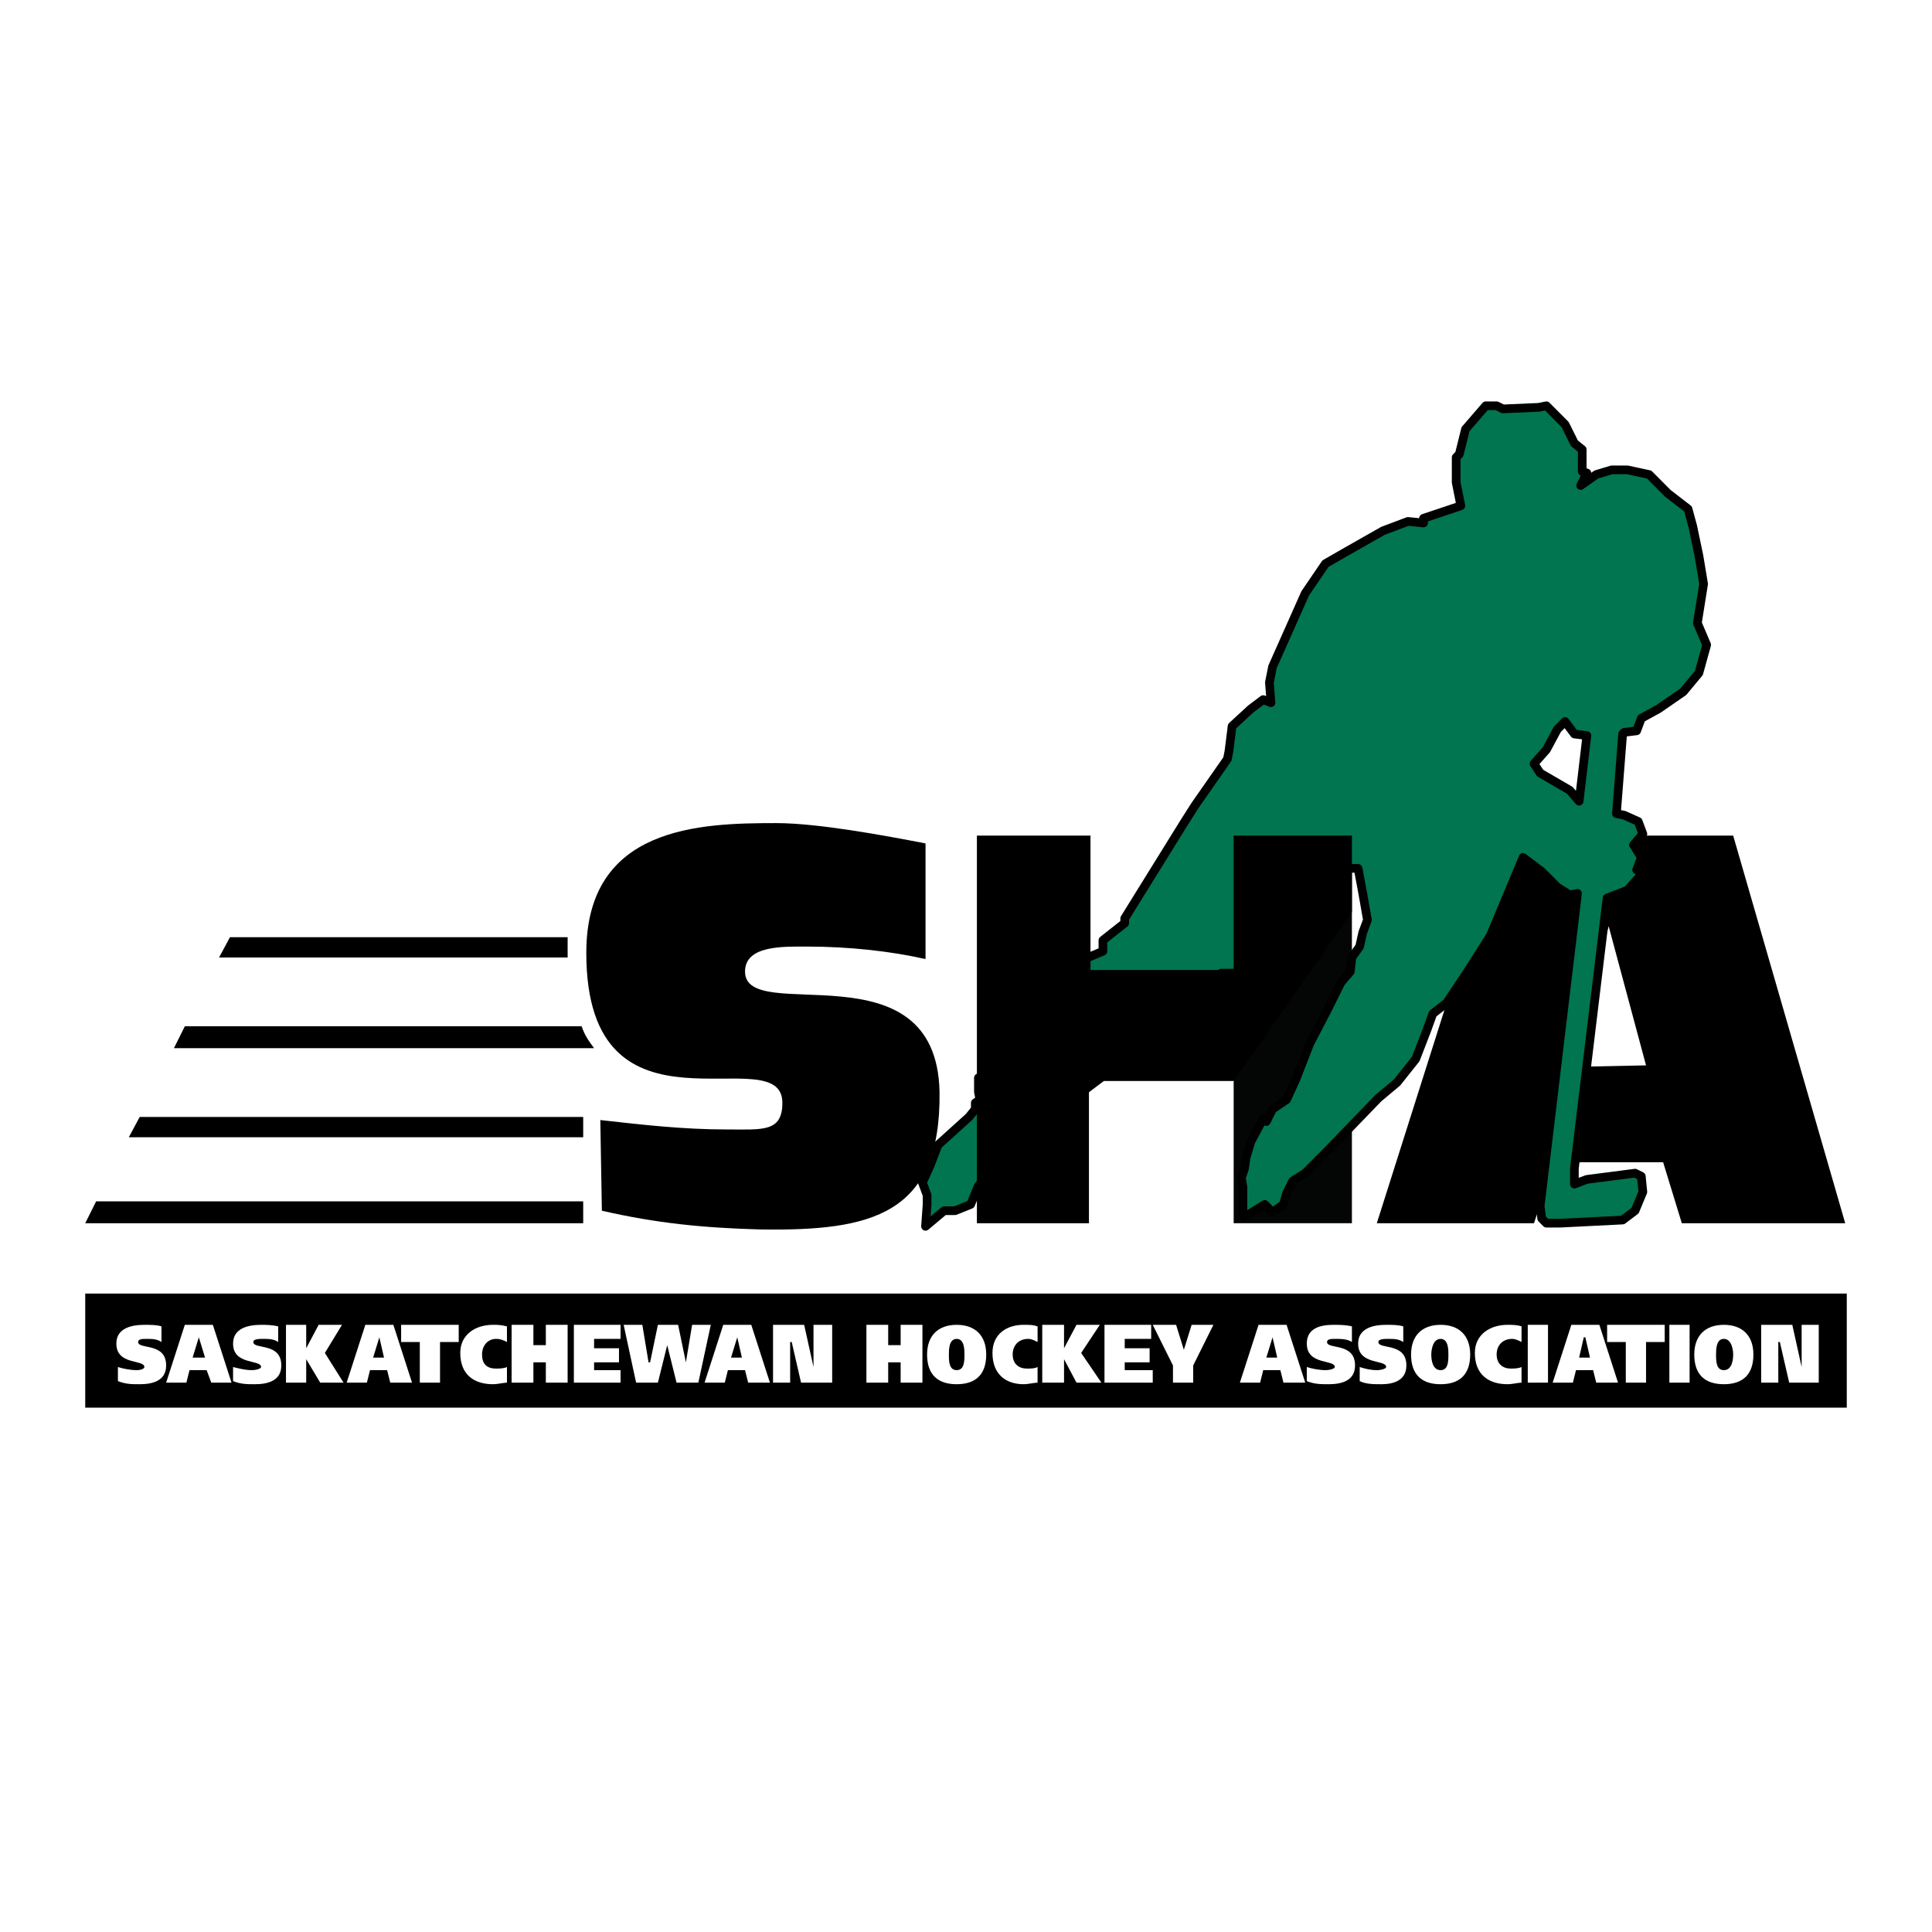 <?xml version="1.0" encoding="utf-8"?>
<!-- Generator: Adobe Illustrator 13.0.0, SVG Export Plug-In . SVG Version: 6.00 Build 14948)  -->
<!DOCTYPE svg PUBLIC "-//W3C//DTD SVG 1.0//EN" "http://www.w3.org/TR/2001/REC-SVG-20010904/DTD/svg10.dtd">
<svg version="1.0" id="Layer_1" xmlns="http://www.w3.org/2000/svg" xmlns:xlink="http://www.w3.org/1999/xlink" x="0px" y="0px"
	 width="192.756px" height="192.756px" viewBox="0 0 192.756 192.756" enable-background="new 0 0 192.756 192.756"
	 xml:space="preserve">
<g>
	<polygon fill-rule="evenodd" clip-rule="evenodd" fill="#FFFFFF" points="0,0 192.756,0 192.756,192.756 0,192.756 0,0 	"/>
	<polygon fill-rule="evenodd" clip-rule="evenodd" fill="#040606" points="123.082,83.368 134.881,83.368 134.881,122.041 
		123.082,122.041 123.082,83.368 	"/>
	<path fill-rule="evenodd" clip-rule="evenodd" d="M160.498,92.413l3.727,13.878l-7.607,0.156L160.498,92.413L160.498,92.413z
		 M137.365,122.041h15.681l2.019-6.082h10.867l1.863,6.082h16.302l-11.178-38.673H149.63L137.365,122.041L137.365,122.041z"/>
	<polygon fill-rule="evenodd" clip-rule="evenodd" points="8.504,140.441 184.252,140.441 184.252,129.059 8.504,129.059 
		8.504,140.441 	"/>
	<path fill-rule="evenodd" clip-rule="evenodd" fill="#007550" d="M169.348,62.16l0.621-3.898l-0.466-2.807l-0.621-2.963
		l-0.466-1.715l-2.019-1.559l-1.862-1.872l-2.174-0.468h-1.553l-1.553,0.468l-1.553,1.092l0.621-1.248l-0.466-0.156v-2.183
		l-0.776-0.624l-0.931-1.872l-1.863-1.871l-0.776,0.156l-3.57,0.156l-0.621-0.312h-1.087l-2.019,2.339l-0.621,2.495l-0.311,0.312
		v2.495l0.466,2.339l-3.727,1.247v0.468l-1.552-0.156l-2.484,0.936l-3.571,2.027l-2.174,1.248l-2.018,2.963l-3.261,7.329
		l-0.311,1.559l0.155,2.027l-0.776-0.312l-1.241,0.936l-1.863,1.715l-0.311,2.495l-0.155,0.78l-3.261,4.678l-1.087,1.715
		l-5.899,9.512v0.468l-2.174,1.716v1.091l-1.863,0.78l-2.018,1.715l-2.795,3.119l-1.708,2.494l-2.328,3.275l-1.708,1.248v1.402
		l0.155,0.781l-0.466,0.311v0.625l-0.621,0.779l-3.105,2.807l-0.776,2.027l-0.776,1.715l0.466,1.248v0.936l-0.155,2.184l1.863-1.561
		h1.086l1.553-0.623l0.776-1.871l2.019-2.34l2.018-1.871l6.521-5.301l1.863-1.404l1.708-1.248l1.397-1.871l0.776-1.871l1.397-0.936
		l2.483-0.623l1.708-1.092l1.863-1.561l0.466-1.091h2.329l0.931-1.092l1.087-2.027l2.174-1.248l3.105-3.431l2.328-2.027l0.932-0.624
		h0.776l0.466,2.495l0.466,2.651l-0.466,1.248l-0.311,1.403l-0.776,1.091l-0.155,1.404l-0.932,1.092l-1.396,2.807l-1.708,3.273
		l-1.397,3.588l-0.932,2.027l-1.397,0.936l-0.621,1.246l-0.311-0.311l-1.241,2.338l-0.466,1.561l-0.155,1.092l-0.311,0.936
		l0.155,0.936v2.494l0.155,0.469l2.018-1.248l0.776,0.779l1.087-0.779l0.311-1.092l0.621-1.248l1.242-0.779l2.174-2.184l5.123-5.301
		l1.863-1.561l1.862-2.338l1.087-2.807l0.621-1.717l1.397-1.092l0.932-1.402l1.242-1.872l2.174-3.431l3.26-7.797l1.863,1.403
		l1.553,1.56l1.242,0.78l0.775-0.156l-3.726,31.188l0.155,1.248l0.466,0.467h1.397l6.21-0.312l1.242-0.936l0.776-1.871l-0.155-1.559
		l-0.621-0.312l-4.813,0.625l-1.242,0.467v-1.559l3.261-26.979l2.019-0.779l1.397-1.56l0.155-0.468h-0.621l0.466-1.248l-0.776-1.248
		l0.932-1.092l-0.466-1.247l-1.397-0.624l-0.776-0.156l0.621-7.953l0.155-0.156l1.242-0.156l0.466-1.248l1.707-0.936l2.484-1.715
		l1.553-1.872l0.776-2.807L169.348,62.16L169.348,62.16z M156.617,78.846l-2.95-1.715l-0.621-0.936l1.242-1.403l1.087-2.027
		l0.776-0.779l0.931,1.247l1.242,0.156l-0.776,6.549L156.617,78.846L156.617,78.846z"/>
	
		<path fill="none" stroke="#000000" stroke-width="0.866" stroke-linecap="round" stroke-linejoin="round" stroke-miterlimit="2.613" d="
		M169.348,62.16l0.621-3.898l-0.466-2.807l-0.621-2.963l-0.466-1.715l-2.019-1.559l-1.862-1.872l-2.174-0.468h-1.553l-1.553,0.468
		l-1.553,1.092l0.621-1.248l-0.466-0.156v-2.183l-0.776-0.624l-0.931-1.872l-1.863-1.871l-0.776,0.156l-3.57,0.156l-0.621-0.312
		h-1.087l-2.019,2.339l-0.621,2.495l-0.311,0.312v2.495l0.466,2.339l-3.726,1.248v0.467l-1.553-0.156l-2.484,0.936l-3.571,2.027
		l-2.173,1.248l-2.019,2.963l-3.261,7.329l-0.311,1.559l0.155,2.027l-0.776-0.312l-1.241,0.936l-1.863,1.715l-0.311,2.495
		l-0.155,0.78l-3.261,4.678l-1.087,1.715l-5.899,9.512v0.468l-2.174,1.716v1.091l-1.862,0.78l-2.019,1.715l-2.795,3.119
		l-1.708,2.494l-2.328,3.275l-1.708,1.248v1.402l0.155,0.781l-0.466,0.311v0.625l-0.621,0.779l-3.105,2.807l-0.776,2.027
		l-0.776,1.715l0.466,1.248v0.936l-0.155,2.184l1.863-1.561h1.086l1.553-0.623l0.776-1.871l2.019-2.34l2.018-1.871l6.521-5.301
		l1.862-1.404l1.708-1.248l1.397-1.871l0.776-1.871l1.397-0.936l2.483-0.623l1.708-1.092l1.863-1.561l0.466-1.091h2.329l0.931-1.092
		l1.087-2.027l2.174-1.248l3.105-3.431l2.328-2.027l0.932-0.624h0.776l0.466,2.495l0.466,2.651l-0.466,1.248l-0.311,1.403
		l-0.776,1.091l-0.155,1.404l-0.932,1.092l-1.396,2.807l-1.708,3.273l-1.397,3.588l-0.932,2.027l-1.397,0.936l-0.621,1.246
		l-0.311-0.311l-1.241,2.338l-0.466,1.561l-0.155,1.092l-0.311,0.936l0.155,0.936v2.494l0.155,0.469l2.018-1.248l0.776,0.779
		l1.087-0.779l0.311-1.092l0.621-1.248l1.242-0.779l2.174-2.184l5.123-5.301l1.863-1.561l1.862-2.338l1.087-2.807l0.621-1.717
		l1.397-1.092l0.932-1.402l1.242-1.872l2.174-3.431l3.26-7.797l1.863,1.403l1.553,1.56l1.242,0.78l0.775-0.156l-3.726,31.188
		l0.155,1.248l0.466,0.467h1.397l6.21-0.312l1.242-0.936l0.776-1.871l-0.155-1.559l-0.621-0.312l-4.813,0.625l-1.242,0.467v-1.559
		l3.261-26.979l2.019-0.779l1.397-1.56l0.155-0.468h-0.621l0.466-1.248l-0.776-1.248l0.932-1.092l-0.466-1.247l-1.397-0.624
		l-0.776-0.156l0.621-7.953l0.155-0.156l1.242-0.156l0.466-1.248l1.708-0.936l2.483-1.715l1.553-1.872l0.776-2.807L169.348,62.16
		 M156.617,78.846l-2.95-1.715l-0.621-0.936l1.242-1.403l1.087-2.027l0.776-0.78l0.931,1.247l1.242,0.156l-0.776,6.549
		L156.617,78.846"/>
	<path fill-rule="evenodd" clip-rule="evenodd" d="M92.341,95.688c-3.416-0.78-7.607-1.248-11.799-1.248
		c-2.329,0-6.21-0.156-6.21,2.495c0,5.458,19.096-2.807,19.407,12.006c0.155,12.32-6.832,13.879-17.854,13.723
		c-5.744-0.156-10.402-0.623-15.836-1.871l-0.155-9.045c4.191,0.469,8.228,0.938,12.575,0.938c3.571,0,5.589,0.311,5.589-2.652
		c0-6.705-19.562,4.99-19.562-14.97c0-12.631,11.334-12.943,18.941-12.943c4.192,0,10.868,1.248,14.904,2.027V95.688L92.341,95.688z
		"/>
	<path fill-rule="evenodd" clip-rule="evenodd" fill="#FFFFFF" d="M16.111,133.893c-0.466-0.312-0.932-0.312-1.553-0.312
		c-0.31,0-0.776,0-0.776,0.312c0,0.779,2.794,0,2.794,2.34c0,1.559-1.397,1.871-2.639,1.871c-0.776,0-1.397,0-2.173-0.312v-1.404
		c0.465,0.156,1.242,0.312,1.863,0.312c0.466,0,0.776-0.156,0.776-0.312c0-0.779-2.795-0.154-2.795-2.338
		c0-1.561,1.553-1.871,2.795-1.871c0.621,0,1.242,0,1.708,0.156V133.893L16.111,133.893z"/>
	<path fill-rule="evenodd" clip-rule="evenodd" fill="#FFFFFF" d="M19.837,133.424L19.837,133.424l0.621,2.027h-1.242
		L19.837,133.424L19.837,133.424z M16.577,137.947h2.019l0.311-1.248h1.708l0.466,1.248h2.018l-1.863-5.77H18.44L16.577,137.947
		L16.577,137.947z"/>
	<path fill-rule="evenodd" clip-rule="evenodd" fill="#FFFFFF" d="M27.755,133.893c-0.466-0.312-0.931-0.312-1.552-0.312
		c-0.311,0-0.932,0-0.932,0.312c0,0.779,2.795,0,2.795,2.34c0,1.559-1.398,1.871-2.64,1.871c-0.776,0-1.397,0-2.173-0.312v-1.404
		c0.621,0.156,1.242,0.312,1.863,0.312c0.466,0,0.932-0.156,0.932-0.312c0-0.779-2.794-0.154-2.794-2.338
		c0-1.561,1.552-1.871,2.794-1.871c0.466,0,1.086,0,1.708,0.156V133.893L27.755,133.893z"/>
	<polygon fill-rule="evenodd" clip-rule="evenodd" fill="#FFFFFF" points="30.55,134.516 30.55,134.516 31.792,132.178 
		34.121,132.178 32.413,134.984 34.276,137.947 31.947,137.947 30.55,135.607 30.55,135.607 30.55,137.947 28.532,137.947 
		28.532,132.178 30.55,132.178 30.55,134.516 	"/>
	<path fill-rule="evenodd" clip-rule="evenodd" fill="#FFFFFF" d="M37.847,133.424L37.847,133.424l0.466,2.027h-1.087
		L37.847,133.424L37.847,133.424z M34.587,137.947h2.018l0.311-1.248h1.708l0.311,1.248h2.173l-1.863-5.77H36.45L34.587,137.947
		L34.587,137.947z"/>
	<polygon fill-rule="evenodd" clip-rule="evenodd" fill="#FFFFFF" points="45.765,133.893 43.902,133.893 43.902,137.947 
		41.884,137.947 41.884,133.893 40.021,133.893 40.021,132.178 45.765,132.178 45.765,133.893 	"/>
	<path fill-rule="evenodd" clip-rule="evenodd" fill="#FFFFFF" d="M50.578,137.947c-0.311,0-0.932,0.156-1.397,0.156
		c-1.863,0-3.26-0.936-3.26-3.119c0-1.871,1.552-2.807,3.26-2.807c0.466,0,0.776,0,1.397,0.156v1.559
		c-0.311-0.156-0.621-0.312-1.087-0.312c-0.776,0-1.397,0.625-1.397,1.561s0.466,1.402,1.397,1.402c0.311,0,0.776,0,1.087-0.156
		V137.947L50.578,137.947z"/>
	<polygon fill-rule="evenodd" clip-rule="evenodd" fill="#FFFFFF" points="54.459,132.178 56.633,132.178 56.633,137.947 
		54.459,137.947 54.459,135.92 53.217,135.92 53.217,137.947 51.044,137.947 51.044,132.178 53.217,132.178 53.217,134.205 
		54.459,134.205 54.459,132.178 	"/>
	<polygon fill-rule="evenodd" clip-rule="evenodd" fill="#FFFFFF" points="57.254,132.178 61.912,132.178 61.912,133.58 
		59.272,133.58 59.272,134.516 61.756,134.516 61.756,135.92 59.272,135.92 59.272,136.699 61.912,136.699 61.912,137.947 
		57.254,137.947 57.254,132.178 	"/>
	<polygon fill-rule="evenodd" clip-rule="evenodd" fill="#FFFFFF" points="64.706,135.92 64.861,135.92 65.638,132.178 
		67.656,132.178 68.432,135.92 68.432,135.92 69.053,132.178 70.917,132.178 69.674,137.947 67.5,137.947 66.569,134.205 
		66.569,134.205 65.638,137.947 63.464,137.947 62.222,132.178 64.085,132.178 64.706,135.92 	"/>
	<path fill-rule="evenodd" clip-rule="evenodd" fill="#FFFFFF" d="M73.556,133.424L73.556,133.424l0.466,2.027h-1.087
		L73.556,133.424L73.556,133.424z M70.295,137.947h2.018l0.311-1.248h1.708l0.311,1.248h2.173l-1.863-5.77h-2.795L70.295,137.947
		L70.295,137.947z"/>
	<polygon fill-rule="evenodd" clip-rule="evenodd" fill="#FFFFFF" points="77.126,132.178 80.231,132.178 81.163,136.387 
		81.163,136.387 81.163,132.178 83.026,132.178 83.026,137.947 79.921,137.947 78.989,133.893 78.834,133.893 78.834,137.947 
		77.126,137.947 77.126,132.178 	"/>
	<polygon fill-rule="evenodd" clip-rule="evenodd" fill="#FFFFFF" points="89.857,132.178 92.031,132.178 92.031,137.947 
		89.857,137.947 89.857,135.92 88.615,135.92 88.615,137.947 86.442,137.947 86.442,132.178 88.615,132.178 88.615,134.205 
		89.857,134.205 89.857,132.178 	"/>
	<path fill-rule="evenodd" clip-rule="evenodd" fill="#FFFFFF" d="M94.67,135.141c0-0.469,0-1.561,0.777-1.561
		c0.776,0,0.776,1.092,0.776,1.561c0,0.623,0,1.559-0.776,1.559C94.67,136.699,94.67,135.764,94.67,135.141L94.67,135.141z
		 M98.396,135.141c0-1.871-1.087-2.963-2.95-2.963c-1.863,0-2.95,1.092-2.95,2.963c0,2.027,1.087,2.963,2.95,2.963
		C97.31,138.104,98.396,137.168,98.396,135.141L98.396,135.141z"/>
	<path fill-rule="evenodd" clip-rule="evenodd" fill="#FFFFFF" d="M103.52,137.947c-0.311,0-0.932,0.156-1.397,0.156
		c-1.708,0-3.104-0.936-3.104-3.119c0-1.871,1.396-2.807,3.104-2.807c0.621,0,0.932,0,1.397,0.156v1.559
		c-0.311-0.156-0.621-0.312-0.932-0.312c-0.932,0-1.553,0.625-1.553,1.561s0.621,1.402,1.397,1.402c0.466,0,0.776,0,1.087-0.156
		V137.947L103.52,137.947z"/>
	<polygon fill-rule="evenodd" clip-rule="evenodd" fill="#FFFFFF" points="106.159,134.516 106.159,134.516 107.401,132.178 
		109.729,132.178 107.867,134.984 109.885,137.947 107.401,137.947 106.159,135.607 106.159,135.607 106.159,137.947 
		103.985,137.947 103.985,132.178 106.159,132.178 106.159,134.516 	"/>
	<polygon fill-rule="evenodd" clip-rule="evenodd" fill="#FFFFFF" points="110.195,132.178 114.854,132.178 114.854,133.58 
		112.214,133.58 112.214,134.516 114.698,134.516 114.698,135.92 112.214,135.92 112.214,136.699 115.009,136.699 115.009,137.947 
		110.195,137.947 110.195,132.178 	"/>
	<polygon fill-rule="evenodd" clip-rule="evenodd" fill="#FFFFFF" points="119.045,136.232 119.045,137.947 117.027,137.947 
		117.027,136.232 115.009,132.178 117.338,132.178 118.113,134.672 118.113,134.672 118.89,132.178 121.063,132.178 
		119.045,136.232 	"/>
	<path fill-rule="evenodd" clip-rule="evenodd" fill="#FFFFFF" d="M126.963,133.424L126.963,133.424l0.466,2.027h-1.087
		L126.963,133.424L126.963,133.424z M123.703,137.947h2.018l0.311-1.248h1.708l0.311,1.248h2.174l-1.863-5.77h-2.795
		L123.703,137.947L123.703,137.947z"/>
	<path fill-rule="evenodd" clip-rule="evenodd" fill="#FFFFFF" d="M134.881,133.893c-0.466-0.312-1.087-0.312-1.707-0.312
		c-0.312,0-0.776,0-0.776,0.312c0,0.779,2.794,0,2.794,2.34c0,1.559-1.397,1.871-2.639,1.871c-0.776,0-1.397,0-2.174-0.312v-1.404
		c0.466,0.156,1.242,0.312,1.862,0.312c0.467,0,0.933-0.156,0.933-0.312c0-0.779-2.795-0.154-2.795-2.338
		c0-1.561,1.397-1.871,2.639-1.871c0.621,0,1.242,0,1.863,0.156V133.893L134.881,133.893z"/>
	<path fill-rule="evenodd" clip-rule="evenodd" fill="#FFFFFF" d="M140.005,133.893c-0.466-0.312-0.932-0.312-1.553-0.312
		c-0.311,0-0.932,0-0.932,0.312c0,0.779,2.795,0,2.795,2.34c0,1.559-1.397,1.871-2.484,1.871c-0.776,0-1.553,0-2.174-0.312v-1.404
		c0.466,0.156,1.087,0.312,1.708,0.312c0.466,0,0.932-0.156,0.932-0.312c0-0.779-2.795-0.154-2.795-2.338
		c0-1.561,1.553-1.871,2.795-1.871c0.621,0,1.242,0,1.708,0.156V133.893L140.005,133.893z"/>
	<path fill-rule="evenodd" clip-rule="evenodd" fill="#FFFFFF" d="M142.799,135.141c0-0.469,0.155-1.561,0.932-1.561
		s0.776,1.092,0.776,1.561c0,0.623,0,1.559-0.776,1.559S142.799,135.764,142.799,135.141L142.799,135.141z M146.681,135.141
		c0-1.871-1.087-2.963-2.95-2.963s-2.949,1.092-2.949,2.963c0,2.027,1.086,2.963,2.949,2.963S146.681,137.168,146.681,135.141
		L146.681,135.141z"/>
	<path fill-rule="evenodd" clip-rule="evenodd" fill="#FFFFFF" d="M151.804,137.947c-0.311,0-0.932,0.156-1.397,0.156
		c-1.863,0-3.26-0.936-3.26-3.119c0-1.871,1.553-2.807,3.26-2.807c0.466,0,0.932,0,1.397,0.156v1.559
		c-0.311-0.156-0.621-0.312-0.932-0.312c-0.931,0-1.552,0.625-1.552,1.561s0.621,1.402,1.396,1.402c0.311,0,0.776,0,1.087-0.156
		V137.947L151.804,137.947z"/>
	<polygon fill-rule="evenodd" clip-rule="evenodd" fill="#FFFFFF" points="152.425,132.178 154.443,132.178 154.443,137.947 
		152.425,137.947 152.425,132.178 	"/>
	<path fill-rule="evenodd" clip-rule="evenodd" fill="#FFFFFF" d="M158.014,133.424h0.155l0.466,2.027h-1.087L158.014,133.424
		L158.014,133.424z M154.909,137.947h2.018l0.312-1.248h1.707l0.311,1.248h2.174l-1.863-5.77h-2.794L154.909,137.947
		L154.909,137.947z"/>
	<polygon fill-rule="evenodd" clip-rule="evenodd" fill="#FFFFFF" points="166.087,133.893 164.225,133.893 164.225,137.947 
		162.206,137.947 162.206,133.893 160.343,133.893 160.343,132.178 166.087,132.178 166.087,133.893 	"/>
	<polygon fill-rule="evenodd" clip-rule="evenodd" fill="#FFFFFF" points="166.553,132.178 168.571,132.178 168.571,137.947 
		166.553,137.947 166.553,132.178 	"/>
	<path fill-rule="evenodd" clip-rule="evenodd" fill="#FFFFFF" d="M171.211,135.141c0-0.469,0-1.561,0.775-1.561
		c0.777,0,0.933,1.092,0.933,1.561c0,0.623-0.155,1.559-0.933,1.559C171.211,136.699,171.211,135.764,171.211,135.141
		L171.211,135.141z M174.937,135.141c0-1.871-1.087-2.963-2.95-2.963c-1.862,0-2.949,1.092-2.949,2.963
		c0,2.027,1.087,2.963,2.949,2.963C173.85,138.104,174.937,137.168,174.937,135.141L174.937,135.141z"/>
	<polygon fill-rule="evenodd" clip-rule="evenodd" fill="#FFFFFF" points="175.713,132.178 178.818,132.178 179.75,136.387 
		179.75,136.387 179.75,132.178 181.457,132.178 181.457,137.947 178.508,137.947 177.576,133.893 177.421,133.893 177.421,137.947 
		175.713,137.947 175.713,132.178 	"/>
	<path fill-rule="evenodd" clip-rule="evenodd" d="M56.633,95.063c0-0.624,0-1.091,0-1.56h-33.69l-1.086,2.027h34.777
		C56.633,95.375,56.633,95.22,56.633,95.063L56.633,95.063z"/>
	<path fill-rule="evenodd" clip-rule="evenodd" d="M58.03,102.393H18.44l-1.087,2.184h41.919
		C58.807,103.951,58.341,103.328,58.03,102.393L58.03,102.393z"/>
	<polygon fill-rule="evenodd" clip-rule="evenodd" points="12.851,113.465 58.186,113.465 58.186,111.438 13.938,111.438 
		12.851,113.465 	"/>
	<polygon fill-rule="evenodd" clip-rule="evenodd" points="8.504,122.041 58.186,122.041 58.186,119.857 9.591,119.857 
		8.504,122.041 	"/>
	<polygon fill-rule="evenodd" clip-rule="evenodd" points="123.082,83.368 123.082,96.779 108.798,96.779 108.798,83.368 
		97.465,83.368 97.465,122.041 108.644,122.041 108.644,107.85 123.082,107.85 134.881,91.009 134.881,83.368 123.082,83.368 	"/>
</g>
</svg>
